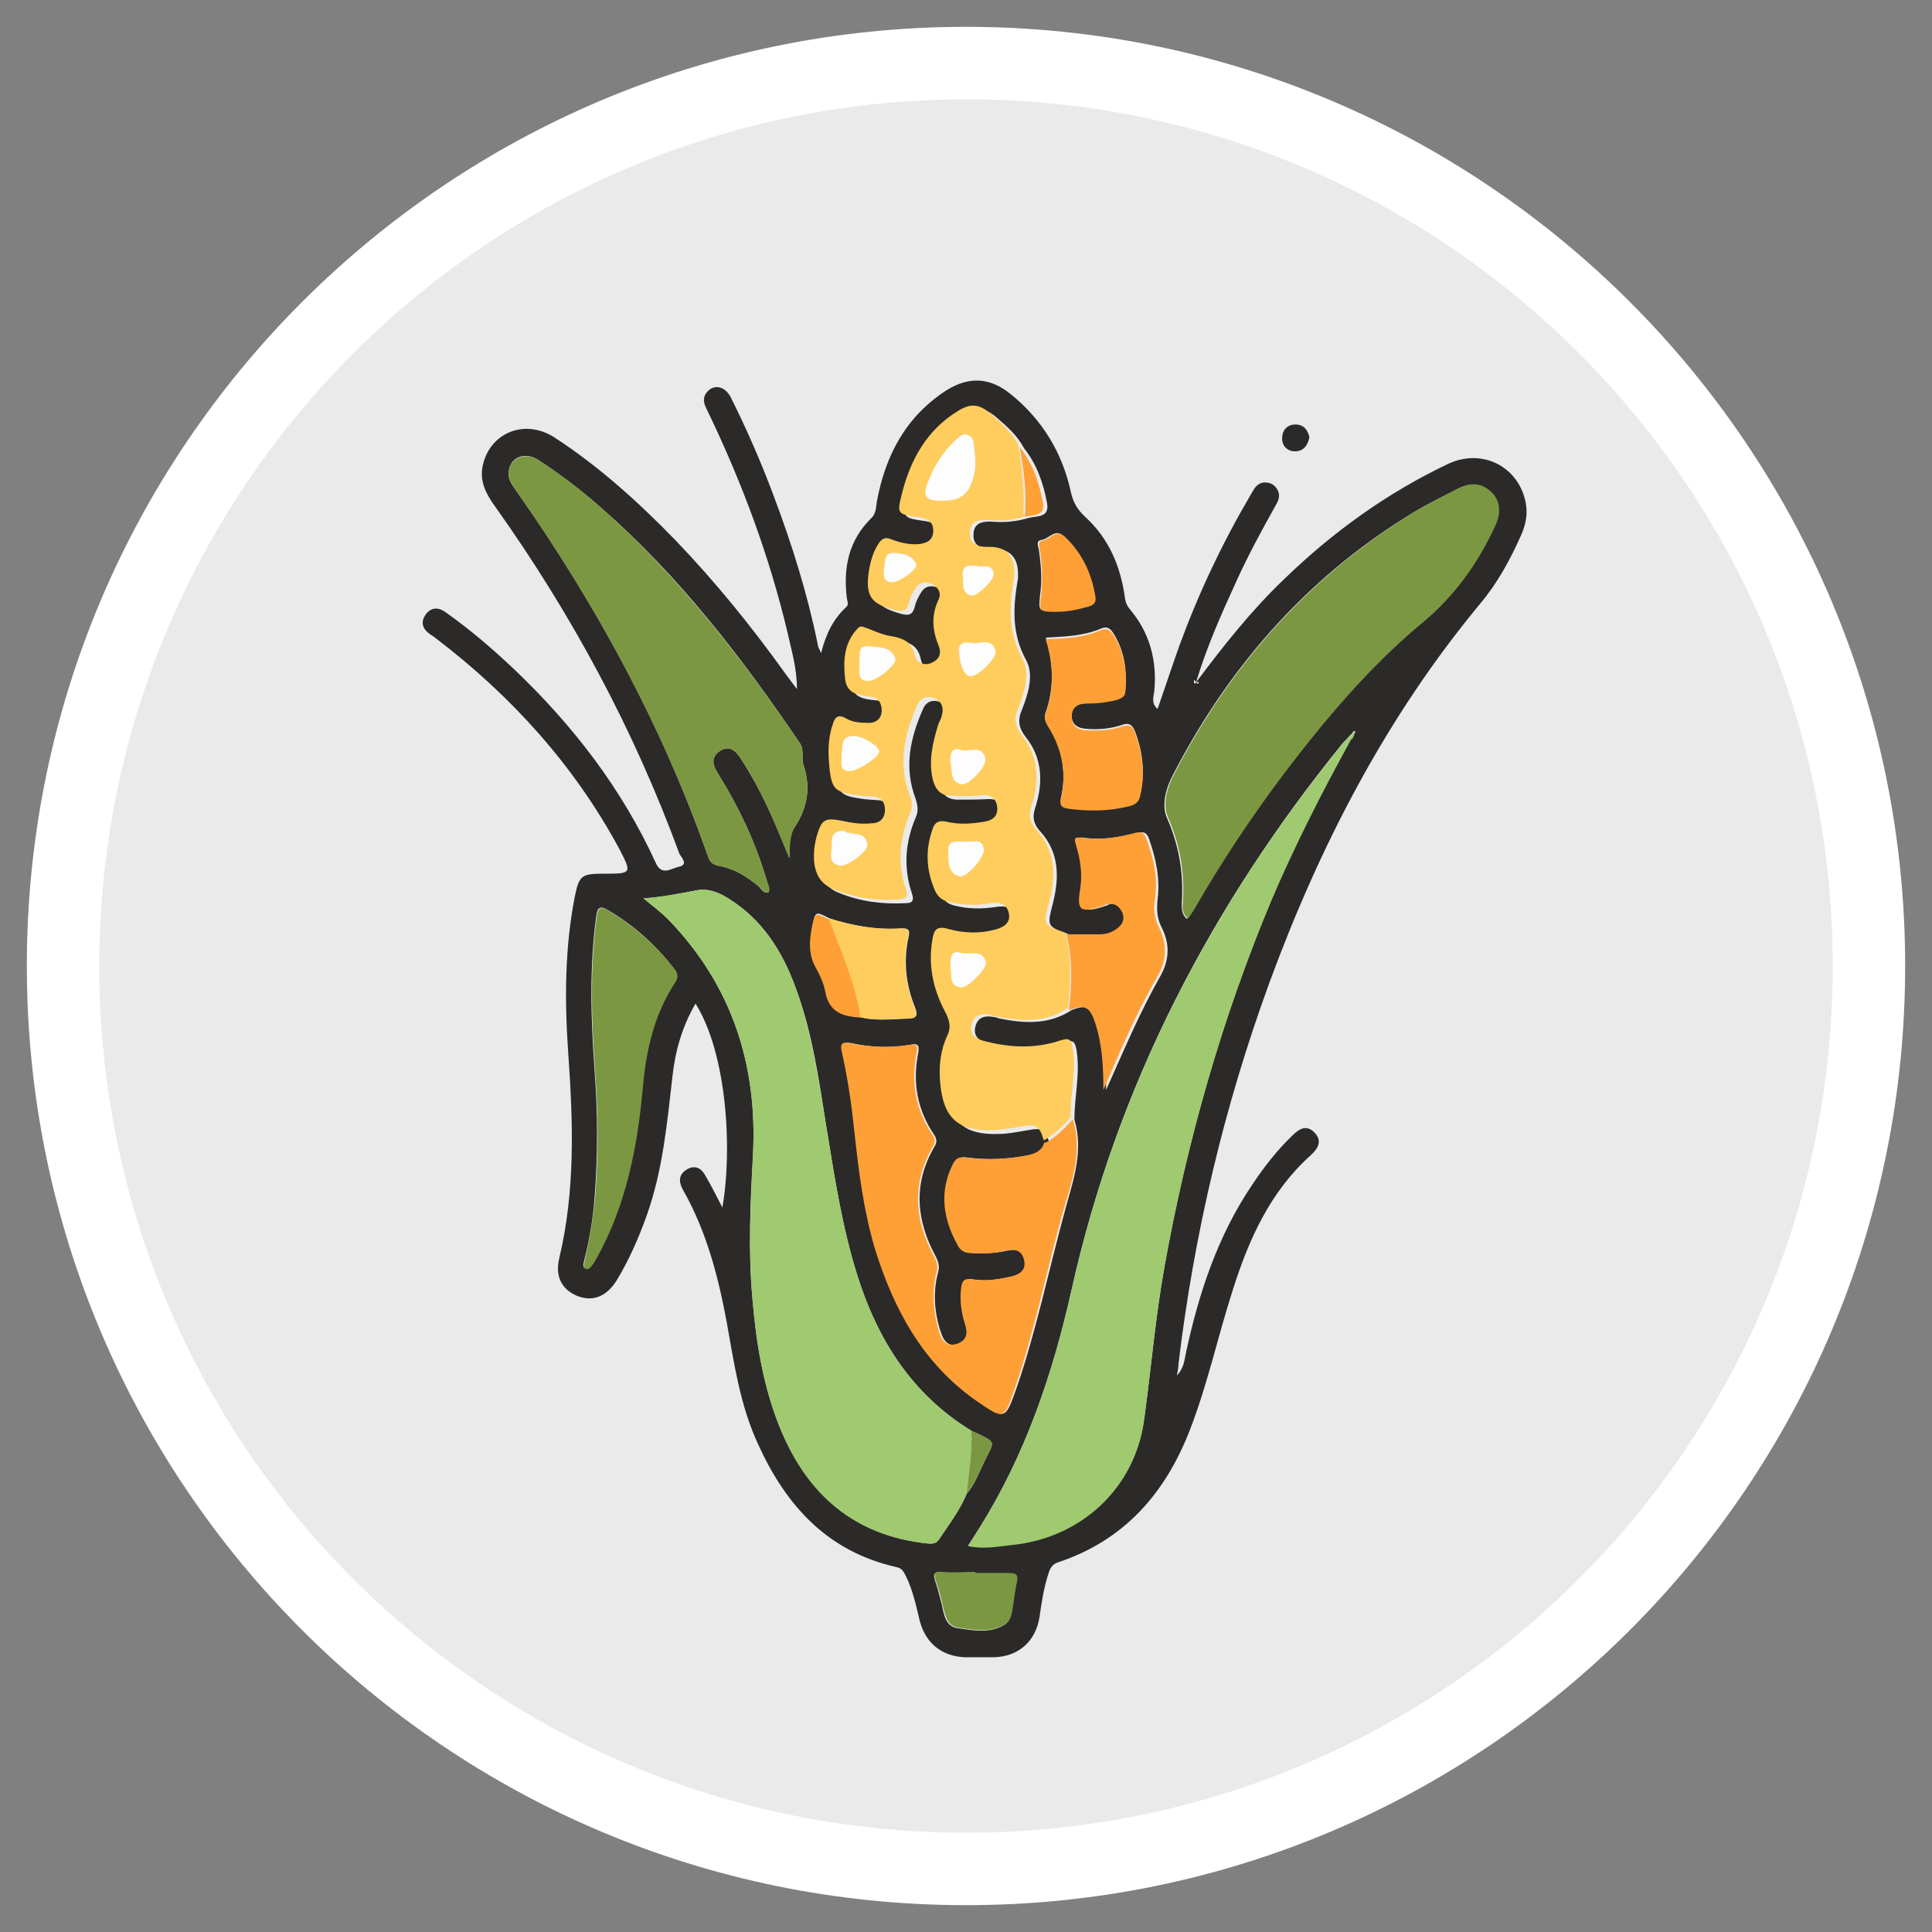 <?xml version="1.0" encoding="UTF-8"?>
<svg id="Capa_1" data-name="Capa 1" xmlns="http://www.w3.org/2000/svg" xmlns:xlink="http://www.w3.org/1999/xlink" viewBox="0 0 36 36">
  <rect x="0" y="0" width="36" height="36" fill="#808080" stroke="none"/>
  <defs>
    <style>
      .cls-1 {
        fill: none;
      }

      .cls-2 {
        clip-path: url(#clippath);
      }

      .cls-3 {
        fill: #eaeaea;
      }

      .cls-4 {
        fill: #ffa037;
      }

      .cls-5 {
        fill: #fff;
      }

      .cls-6 {
        fill: #ffcd5d;
      }

      .cls-7 {
        fill: #fdfdfd;
      }

      .cls-8 {
        fill: #9fca70;
      }

      .cls-9 {
        fill: #2c2a29;
      }

      .cls-10 {
        fill: #7b9741;
      }
    </style>
    <clipPath id="clippath">
      <rect class="cls-1" x=".5" y=".5" width="35" height="35"/>
    </clipPath>
  </defs>
  <g>
    <circle class="cls-3" cx="18.16" cy="18.12" r="17"/>
    <g class="cls-2">
      <path class="cls-5" d="M18,1.85c8.92,0,16.15,7.23,16.15,16.15s-7.23,16.15-16.15,16.15S1.85,26.92,1.85,18C1.86,9.08,9.08,1.86,18,1.85m0-1.35C8.34,.5,.5,8.34,.5,18s7.84,17.5,17.5,17.5,17.5-7.84,17.5-17.5S27.66,.5,18,.5Z"/>
    </g>
  </g>
  <g>
    <path class="cls-9" d="M22.29,12.71c.51-.68,1.03-1.34,1.65-1.93,.9-.87,1.9-1.59,3.03-2.13,.64-.31,1.33,.04,1.46,.72,.04,.21,0,.41-.09,.61-.2,.45-.44,.89-.76,1.27-1.75,2.11-2.99,4.51-3.93,7.07-.84,2.3-1.4,4.67-1.69,7.09,0,.06-.01,.11-.03,.22,.14-.15,.14-.3,.17-.43,.24-1.11,.59-2.17,1.23-3.12,.22-.33,.46-.64,.74-.91,.13-.13,.27-.23,.43-.06,.14,.15,.06,.29-.07,.41-.76,.68-1.16,1.57-1.46,2.52-.28,.87-.47,1.76-.8,2.61-.46,1.18-1.22,2.05-2.45,2.46-.1,.03-.15,.1-.18,.2-.09,.27-.13,.54-.17,.82-.07,.45-.39,.74-.85,.75-.18,0-.37,0-.55,0-.42-.02-.72-.26-.83-.67-.07-.29-.13-.58-.26-.84-.04-.08-.07-.15-.18-.17-1.28-.29-2.05-1.14-2.57-2.28-.34-.73-.45-1.51-.59-2.29-.16-.86-.38-1.7-.82-2.47-.08-.15-.07-.28,.08-.37,.15-.09,.27-.02,.34,.11,.12,.2,.22,.41,.32,.6,.19-1.06,.09-2.86-.5-3.8-.25,.43-.38,.89-.43,1.36-.1,.87-.18,1.75-.48,2.59-.15,.42-.33,.83-.56,1.21-.19,.3-.44,.4-.73,.29-.29-.12-.42-.36-.34-.7,.3-1.26,.26-2.52,.17-3.8-.07-.98-.07-1.97,.12-2.94,.08-.39,.12-.43,.53-.43,.54,0,.54,0,.29-.48-.84-1.55-2-2.83-3.4-3.9-.03-.02-.06-.05-.1-.07-.15-.1-.21-.23-.09-.39,.11-.14,.25-.12,.38-.02,.45,.32,.87,.68,1.27,1.06,1.09,1.04,2,2.22,2.63,3.6,.11,.25,.29,.1,.43,.07,.19-.04,.04-.18,.01-.24-.85-2.32-2.01-4.47-3.44-6.48-.16-.22-.28-.45-.23-.73,.12-.63,.78-.91,1.34-.55,.83,.54,1.56,1.2,2.25,1.91,.75,.78,1.43,1.62,2.06,2.5,.06,.08,.11,.15,.21,.28,0-.39-.1-.71-.17-1.03-.34-1.44-.85-2.81-1.49-4.14-.06-.12-.12-.23-.02-.36,.13-.16,.34-.12,.45,.1,.3,.6,.57,1.22,.8,1.84,.34,.9,.63,1.83,.82,2.77,0,.03,.02,.06,.06,.15,.09-.36,.23-.64,.47-.86,.05-.05,.02-.1,.01-.16-.07-.57,.03-1.08,.46-1.5,.09-.09,.08-.2,.1-.31,.16-.86,.54-1.58,1.3-2.07,.42-.26,.81-.24,1.2,.08,.58,.47,.95,1.08,1.11,1.8,.04,.2,.12,.34,.27,.48,.44,.4,.66,.92,.74,1.5,.01,.09,.04,.16,.1,.23,.36,.43,.5,.94,.45,1.5-.01,.11-.07,.24,.06,.35,.14-.4,.27-.8,.41-1.19,.36-.98,.8-1.91,1.33-2.81,.06-.1,.1-.2,.24-.22,.1,0,.17,.02,.23,.1,.08,.1,.06,.21,0,.31-.27,.48-.53,.96-.76,1.47-.27,.59-.53,1.18-.72,1.8,0,.02-.02,.05,0,.06,.02,.02,.04,0,.04-.02Zm2.92,.94s-.05,.05-.07,.07c-.04,.05-.09,.09-.13,.14-2.44,3.01-4.19,6.36-5.04,10.16-.35,1.57-.86,3.08-1.72,4.45-.07,.11-.13,.21-.21,.33,.29,.06,.55,0,.81-.02,1.3-.13,2.3-1.06,2.47-2.34,.13-.95,.21-1.91,.38-2.85,.42-2.34,1.07-4.62,1.99-6.82,.43-1.03,.95-2.03,1.49-3.01,.02-.03,.03-.06,.05-.09,.02-.02,.04-.03,0-.05,0,0-.02,.02-.03,.03Zm-9.19,5.3c.3,.08,.6,.04,.9,.03,.16,0,.19-.06,.13-.21-.17-.42-.22-.86-.12-1.31,.03-.13,0-.17-.14-.16-.46,.03-.91-.05-1.34-.19-.25-.13-.26-.13-.31,.14-.05,.26-.07,.52,.07,.76,.08,.14,.15,.3,.18,.46,.07,.37,.32,.46,.64,.47Zm2.08,7.71c-1.11-.68-1.75-1.7-2.13-2.91-.28-.9-.42-1.82-.57-2.74-.14-.88-.26-1.77-.58-2.62-.25-.68-.62-1.26-1.25-1.65-.18-.11-.38-.19-.59-.15-.32,.06-.64,.13-.99,.15,.17,.14,.32,.25,.46,.39,1.19,1.23,1.67,2.72,1.58,4.4-.05,.89-.09,1.77-.01,2.66,.07,.83,.2,1.65,.52,2.43,.51,1.23,1.38,1.99,2.74,2.14,.1,.01,.17,0,.22-.08,.18-.27,.38-.53,.51-.84,.14-.16,.22-.37,.31-.56,.21-.45,.29-.38-.22-.62Zm1.39-5.37c-.05,.16-.18,.21-.33,.24-.37,.07-.75,.09-1.12,.04-.14-.02-.2,.01-.26,.13-.26,.53-.16,1.04,.11,1.53,.06,.1,.15,.11,.25,.12,.2,.01,.4,0,.6-.04,.16-.04,.32-.04,.37,.16,.05,.2-.08,.29-.26,.32-.24,.05-.47,.09-.71,.05-.13-.02-.18,0-.2,.15-.03,.24,0,.46,.07,.68,.06,.17,.03,.31-.15,.37-.19,.07-.28-.06-.33-.22-.12-.36-.15-.74-.05-1.11,.03-.11,.01-.19-.04-.29-.37-.68-.43-1.36-.03-2.05,.05-.08,.05-.14,0-.22-.32-.47-.41-.98-.3-1.53,.03-.17-.03-.18-.15-.15-.36,.06-.72,.05-1.08-.03-.2-.04-.2,.03-.16,.18,.11,.48,.18,.97,.23,1.47,.07,.73,.16,1.46,.38,2.17,.34,1.14,.89,2.14,1.89,2.84,.51,.36,.51,.36,.72-.23,.38-1.1,.61-2.25,.92-3.37,.15-.54,.33-1.07,.16-1.64,0-.43,.11-.85,.04-1.29-.03-.18-.08-.2-.24-.14-.48,.16-.96,.13-1.44,0-.17-.05-.25-.15-.2-.32,.05-.16,.18-.19,.33-.16,.04,0,.08,.02,.12,.03,.46,.09,.92,.12,1.34-.16,.3-.11,.39-.07,.49,.25,.13,.4,.15,.82,.15,1.24,.32-.71,.62-1.43,1-2.1,.19-.33,.19-.63,.03-.94-.08-.16-.09-.33-.07-.51,.05-.39-.03-.76-.16-1.13-.04-.11-.09-.14-.21-.11-.33,.08-.66,.14-1,.09-.15-.02-.13,.04-.1,.14,.08,.26,.12,.53,.08,.8-.07,.42,0,.47,.42,.33,.02,0,.04-.02,.07-.03,.13-.04,.22,.02,.28,.13,.06,.11,.04,.22-.06,.3-.1,.09-.22,.13-.35,.13-.21,0-.42,0-.62,0-.42-.15-.41-.15-.3-.58,.12-.48,.12-.94-.23-1.33-.13-.14-.16-.27-.1-.45,.15-.46,.14-.92-.18-1.32-.13-.17-.15-.31-.07-.5,.12-.3,.23-.66,.08-.93-.28-.51-.24-1.01-.15-1.53,0-.02,0-.05,0-.07q0-.47-.46-.48s-.03,0-.05,0c-.18,0-.33-.05-.32-.26,0-.21,.16-.25,.34-.24,.23,.02,.46,0,.69-.07,.16-.04,.39,0,.34-.28-.07-.37-.19-.72-.43-1.02-.12-.23-.31-.4-.51-.57-.22-.19-.38-.2-.63-.04-.56,.36-.86,.89-1.02,1.51-.1,.4-.1,.4,.32,.46,.15,.02,.26,.08,.26,.25,0,.19-.13,.24-.29,.25-.17,.01-.34-.03-.49-.09-.12-.05-.18,0-.24,.08-.11,.16-.16,.33-.18,.51-.06,.47,.05,.61,.5,.73,.16,.04,.21,0,.25-.15,.02-.09,.07-.18,.12-.26,.07-.11,.18-.13,.3-.08,.12,.06,.2,.16,.13,.29-.14,.29-.12,.57,0,.86,.06,.14,0,.26-.13,.32-.14,.06-.29,.01-.31-.13-.06-.3-.27-.34-.52-.38-.12-.02-.24-.08-.36-.13-.06-.02-.12-.07-.18-.01-.27,.27-.28,.62-.24,.97,.03,.27,.26,.29,.47,.31,.16,.02,.22,.12,.21,.27,0,.14-.09,.21-.24,.22-.15,0-.3,0-.42-.08-.17-.1-.22-.01-.26,.13-.08,.27-.08,.55-.05,.83,.04,.35,.11,.41,.46,.46,.11,.02,.22,.02,.33,.03,.16,.01,.24,.1,.24,.25,0,.15-.09,.24-.24,.25-.18,.01-.35,0-.53-.04-.35-.07-.41-.04-.51,.31-.05,.17-.06,.34-.03,.52,.03,.22,.14,.36,.35,.44,.39,.16,.8,.21,1.22,.19,.14,0,.18-.04,.13-.19-.16-.48-.12-.95,.07-1.4,.06-.13,.04-.23,0-.36-.22-.58-.1-1.13,.14-1.67,.06-.14,.18-.18,.32-.13,.14,.06,.18,.17,.14,.32-.02,.06-.05,.12-.07,.18-.11,.33-.19,.66-.1,1.01,.05,.19,.14,.31,.36,.31,.18,0,.37,0,.55-.01,.16-.01,.27,.05,.29,.21,.02,.16-.07,.25-.23,.28-.24,.04-.48,.06-.72,0-.15-.04-.21,.02-.26,.16-.12,.38-.1,.75,.05,1.12,.05,.11,.12,.18,.24,.21,.26,.07,.52,.07,.79,.03,.17-.03,.32,0,.35,.2,.03,.18-.1,.25-.25,.29-.29,.08-.59,.07-.88-.01-.23-.06-.27,.05-.3,.22-.08,.49,.03,.94,.26,1.36,.08,.14,.09,.26,.02,.41-.13,.28-.16,.58-.13,.89,.06,.64,.33,.89,.97,.87,.18,0,.37-.04,.55-.07,.27-.05,.33-.02,.41,.26Zm2.64-4.18c.04-.06,.08-.11,.1-.15,.5-.87,1.04-1.71,1.65-2.5,.78-1.04,1.62-2.03,2.62-2.86,.6-.5,1.03-1.11,1.35-1.81,.11-.24,.08-.47-.09-.62-.18-.17-.39-.17-.6-.06-.33,.17-.66,.33-.97,.53-1.9,1.19-3.32,2.83-4.34,4.81-.12,.23-.21,.54-.11,.78,.23,.52,.32,1.05,.28,1.61,0,.1,0,.19,.09,.28Zm-7.42-1.13c0-.24,0-.43,.1-.57,.24-.37,.3-.74,.16-1.16-.04-.13,.02-.28-.07-.41-1.08-1.59-2.24-3.1-3.69-4.37-.37-.33-.77-.63-1.18-.9-.25-.16-.52-.05-.55,.21-.02,.14,.05,.24,.13,.35,1.49,2.12,2.72,4.37,3.58,6.82,.03,.1,.08,.15,.19,.18,.29,.05,.54,.2,.76,.39,.05,.05,.09,.13,.18,.11,.03-.07,0-.12-.02-.18-.21-.73-.53-1.41-.93-2.05-.1-.16-.12-.3,.05-.41,.17-.11,.29,0,.38,.14,.21,.32,.39,.66,.55,1.01,.12,.26,.22,.52,.36,.85Zm-3.78,7.66s.09-.04,.17-.19c.56-1,.77-2.09,.87-3.21,.06-.69,.22-1.35,.6-1.94,.06-.09,.06-.16-.01-.25-.34-.44-.75-.81-1.23-1.09-.16-.1-.2-.03-.22,.11-.13,.96-.1,1.92-.03,2.89,.06,.78,.06,1.56,0,2.35-.03,.41-.1,.81-.2,1.2-.01,.06-.03,.11,.05,.13Zm8.56-11.74c.07,.23,.11,.46,.11,.69,0,.24-.04,.48-.12,.7-.03,.09,.01,.15,.05,.22,.26,.42,.35,.87,.24,1.35-.03,.13,.02,.16,.14,.18,.38,.05,.76,.05,1.14-.05,.12-.03,.17-.1,.2-.21,.09-.39,.04-.78-.1-1.15-.05-.13-.12-.17-.25-.12-.21,.07-.44,.09-.66,.07-.17-.01-.28-.09-.27-.27,0-.17,.12-.23,.28-.23,.19,0,.38-.02,.57-.07,.09-.02,.14-.06,.15-.16,.03-.38-.02-.73-.23-1.06-.06-.09-.12-.12-.22-.08-.32,.14-.66,.15-1.02,.17Zm-1.33,17.4s0,0,0,0c-.21,0-.42,.01-.62,0-.14-.01-.15,.03-.12,.14,.05,.15,.09,.3,.13,.46,.04,.19,.07,.41,.3,.44,.29,.04,.59,.1,.86-.06,.09-.05,.12-.15,.14-.24,.03-.19,.05-.38,.09-.56,.03-.13-.02-.17-.15-.16-.21,0-.42,0-.62,0Zm1.52-17.91c.18,0,.39-.04,.59-.1,.1-.03,.14-.09,.12-.19-.07-.43-.25-.81-.57-1.11-.16-.15-.27,.05-.41,.07-.12,.02-.06,.12-.05,.2,.04,.28,.06,.55,.02,.83-.03,.3-.03,.3,.3,.3Z"/>
    <path class="cls-9" d="M24.4,8.14c-.03,.17-.12,.27-.27,.27-.14,0-.24-.1-.24-.24,0-.15,.09-.26,.25-.26,.16,0,.23,.11,.26,.24Z"/>
    <path class="cls-6" d="M19.1,9.62c-.22,.08-.45,.09-.69,.07-.18-.01-.33,.02-.34,.24,0,.21,.14,.26,.32,.26,.02,0,.03,0,.05,0q.46,0,.46,.48s0,.05,0,.07c-.09,.52-.13,1.02,.15,1.53,.15,.27,.04,.63-.08,.93-.08,.19-.06,.33,.07,.5,.32,.4,.33,.86,.18,1.32-.06,.19-.03,.31,.1,.45,.35,.39,.36,.86,.23,1.33-.11,.43-.12,.44,.3,.58,.12,.46,.1,.93,.05,1.4-.42,.29-.87,.25-1.34,.16-.04,0-.08-.02-.12-.03-.15-.03-.28,0-.33,.16-.05,.17,.03,.27,.2,.32,.48,.13,.96,.16,1.44,0,.16-.05,.21-.04,.24,.14,.07,.43-.05,.86-.04,1.29-.15,.16-.3,.32-.5,.43-.08-.27-.14-.31-.41-.26-.18,.03-.36,.06-.55,.07-.64,.02-.91-.23-.97-.87-.03-.31,0-.61,.13-.89,.07-.14,.05-.26-.02-.41-.23-.42-.34-.87-.26-1.36,.03-.18,.06-.29,.3-.22,.29,.08,.59,.09,.88,.01,.15-.04,.28-.12,.25-.29-.03-.19-.18-.23-.35-.2-.26,.05-.52,.04-.79-.03-.12-.03-.19-.1-.24-.21-.16-.37-.18-.74-.05-1.12,.04-.14,.11-.19,.26-.16,.24,.06,.48,.04,.72,0,.16-.03,.25-.11,.23-.28-.02-.16-.13-.23-.29-.21-.18,.02-.37,.02-.55,.01-.22,0-.31-.12-.36-.31-.08-.35,0-.68,.1-1.01,.02-.06,.06-.12,.07-.18,.04-.14,0-.26-.14-.32-.14-.06-.26,0-.32,.13-.24,.54-.36,1.1-.14,1.67,.05,.13,.06,.23,0,.36-.19,.46-.23,.93-.07,1.4,.05,.14,0,.18-.13,.19-.42,.03-.83-.03-1.22-.19-.21-.09-.31-.23-.35-.44-.03-.18-.01-.35,.03-.52,.1-.35,.15-.38,.51-.31,.17,.04,.35,.06,.53,.04,.15,0,.24-.1,.24-.25,0-.15-.08-.24-.24-.25-.11,0-.22-.01-.33-.03-.35-.05-.42-.12-.46-.46-.03-.28-.04-.56,.05-.83,.04-.14,.09-.23,.26-.13,.12,.07,.27,.08,.42,.08,.14,0,.23-.08,.24-.22,0-.15-.06-.25-.21-.27-.21-.03-.43-.04-.47-.31-.04-.35-.03-.69,.24-.97,.06-.06,.12,0,.18,.01,.12,.05,.24,.1,.36,.13,.24,.04,.46,.08,.52,.38,.03,.14,.18,.19,.31,.13,.14-.06,.19-.17,.13-.32-.12-.29-.14-.57,0-.86,.06-.13-.02-.24-.13-.29-.11-.05-.23-.03-.3,.08-.05,.08-.1,.17-.12,.26-.03,.14-.09,.19-.25,.15-.46-.11-.57-.26-.5-.73,.03-.18,.08-.36,.18-.51,.06-.09,.12-.13,.24-.08,.16,.06,.32,.1,.49,.09,.16-.01,.29-.07,.29-.25,0-.17-.11-.23-.26-.25-.42-.06-.42-.06-.32-.46,.16-.62,.46-1.16,1.02-1.51,.25-.16,.41-.15,.63,.04,.19,.17,.39,.34,.51,.57,.08,.43,.12,.86,.1,1.29Zm-1.54-.29c.36,0,.5-.13,.59-.47,.05-.19,.02-.38,0-.57,0-.08-.02-.14-.1-.18-.09-.04-.15,.01-.21,.07-.25,.21-.41,.48-.53,.78-.12,.29-.06,.37,.26,.37Zm.44,6.35c-.15,.01-.35-.06-.33,.19,.01,.17-.01,.39,.21,.45,.12,.03,.46-.35,.45-.49-.02-.24-.22-.12-.33-.16Zm-1.99-3.3c.03,.11-.06,.28,.14,.3,.16,.02,.57-.3,.53-.42-.08-.22-.32-.2-.49-.22-.24-.03-.15,.2-.18,.33Zm-.33,1.69c.02,.11-.06,.27,.13,.29,.14,.02,.56-.25,.57-.36,.01-.09-.29-.29-.48-.29-.24,0-.18,.21-.22,.35Zm2.03,.15c.05,.11-.03,.33,.2,.39,.13,.03,.48-.33,.45-.47-.06-.28-.32-.11-.48-.17-.14-.05-.18,.08-.17,.25Zm-1.98,1.26c-.23-.01-.24,.14-.23,.27,0,.14-.08,.33,.15,.37,.14,.02,.53-.27,.51-.39-.04-.27-.31-.15-.43-.25Zm1.98,2.54c.04,.11-.05,.33,.19,.37,.13,.02,.5-.36,.47-.47-.07-.25-.31-.12-.47-.17-.18-.05-.2,.1-.19,.27Zm.16-5.92c0,.3,.1,.49,.21,.5,.13,0,.5-.34,.46-.47-.07-.27-.31-.11-.47-.15-.14-.03-.21,.05-.21,.12Zm-1.4-1.49c0,.13,.01,.22,.14,.23,.14,.01,.5-.24,.46-.33-.07-.18-.27-.2-.42-.21-.2,0-.14,.21-.18,.3Zm1.77-.06c-.2-.04-.32-.01-.29,.18,.02,.13-.03,.31,.16,.36,.1,.03,.43-.3,.41-.4-.03-.2-.21-.12-.27-.14Z"/>
    <path class="cls-8" d="M18.01,27.84c-.13,.31-.33,.57-.51,.84-.06,.09-.13,.09-.22,.08-1.36-.14-2.24-.91-2.74-2.14-.32-.78-.45-1.6-.52-2.43-.08-.89-.03-1.77,.01-2.66,.09-1.68-.39-3.17-1.58-4.4-.13-.13-.29-.25-.46-.39,.36-.03,.67-.09,.99-.15,.22-.04,.41,.03,.59,.15,.63,.39,1,.98,1.25,1.65,.31,.85,.43,1.73,.58,2.62,.15,.92,.29,1.85,.57,2.74,.38,1.22,1.02,2.23,2.13,2.91,.02,.4-.05,.79-.09,1.18Z"/>
    <path class="cls-8" d="M25.18,13.77c-.54,.98-1.05,1.98-1.49,3.01-.92,2.2-1.57,4.48-1.99,6.82-.17,.94-.25,1.9-.38,2.85-.17,1.28-1.17,2.21-2.47,2.34-.26,.03-.52,.08-.81,.02,.08-.12,.14-.23,.21-.33,.86-1.38,1.37-2.89,1.72-4.45,.85-3.8,2.6-7.15,5.04-10.16,.04-.05,.09-.09,.13-.14,.01,.01,.03,.03,.04,.04Z"/>
    <path class="cls-10" d="M22.13,17.11c-.1-.09-.1-.19-.09-.28,.04-.56-.05-1.09-.28-1.61-.1-.24-.01-.55,.11-.78,1.02-1.98,2.44-3.61,4.34-4.81,.31-.2,.64-.36,.97-.53,.21-.11,.42-.11,.6,.06,.17,.15,.2,.38,.09,.62-.32,.7-.75,1.31-1.35,1.81-1,.83-1.84,1.83-2.62,2.86-.6,.8-1.15,1.63-1.65,2.5-.03,.05-.06,.09-.1,.15Z"/>
    <path class="cls-10" d="M14.71,15.99c-.14-.33-.25-.59-.36-.85-.16-.35-.34-.69-.55-1.01-.09-.14-.21-.25-.38-.14-.17,.11-.15,.25-.05,.41,.4,.64,.72,1.32,.93,2.05,.02,.05,.05,.1,.02,.18-.09,.01-.13-.07-.18-.11-.22-.19-.47-.34-.76-.39-.12-.02-.16-.08-.19-.18-.86-2.44-2.09-4.7-3.58-6.82-.07-.11-.15-.21-.13-.35,.03-.25,.31-.36,.55-.21,.42,.27,.81,.57,1.18,.9,1.44,1.28,2.61,2.79,3.69,4.37,.09,.14,.03,.28,.07,.41,.14,.42,.08,.79-.16,1.16-.09,.14-.09,.33-.1,.57Z"/>
    <path class="cls-4" d="M19.49,21.29c.2-.11,.35-.27,.5-.43,.18,.57,0,1.1-.16,1.64-.32,1.12-.54,2.27-.92,3.37-.2,.59-.2,.59-.72,.23-1-.7-1.54-1.71-1.89-2.84-.21-.71-.3-1.44-.38-2.17-.05-.49-.12-.98-.23-1.47-.03-.14-.04-.22,.16-.18,.35,.07,.72,.09,1.08,.03,.13-.02,.19-.01,.15,.15-.11,.55-.02,1.07,.3,1.53,.05,.08,.05,.14,0,.22-.4,.69-.34,1.38,.03,2.05,.05,.1,.07,.18,.04,.29-.09,.37-.06,.75,.05,1.11,.05,.16,.14,.28,.33,.22,.18-.06,.21-.19,.15-.37-.07-.22-.1-.45-.07-.68,.02-.14,.07-.17,.2-.15,.24,.04,.48,0,.71-.05,.18-.04,.31-.12,.26-.32-.05-.2-.21-.2-.37-.16-.2,.05-.4,.05-.6,.04-.1,0-.19-.02-.25-.12-.28-.49-.37-1-.11-1.53,.06-.12,.12-.15,.26-.13,.38,.05,.75,.03,1.12-.04,.15-.03,.28-.08,.33-.24Z"/>
    <path class="cls-10" d="M10.94,23.65c-.08-.02-.06-.08-.05-.13,.09-.4,.16-.8,.2-1.2,.06-.78,.06-1.57,0-2.35-.07-.97-.1-1.93,.03-2.89,.02-.14,.06-.21,.22-.11,.48,.29,.89,.65,1.23,1.09,.07,.09,.07,.16,.01,.25-.39,.59-.54,1.26-.6,1.94-.1,1.12-.31,2.21-.87,3.21-.08,.14-.13,.19-.17,.19Z"/>
    <path class="cls-4" d="M19.92,18.81c.05-.47,.07-.94-.05-1.4,.21,0,.42,0,.62,0,.13,0,.25-.04,.35-.13,.1-.08,.12-.19,.06-.3-.06-.11-.15-.16-.28-.13-.02,0-.04,.02-.07,.03-.43,.14-.49,.09-.42-.33,.04-.28,0-.54-.08-.8-.03-.11-.05-.16,.1-.14,.34,.05,.67,0,1-.09,.12-.03,.17,0,.21,.11,.14,.36,.22,.74,.16,1.13-.03,.18-.01,.35,.07,.51,.16,.32,.16,.61-.03,.94-.39,.67-.69,1.38-1,2.1,0-.42-.02-.84-.15-1.24-.1-.31-.19-.36-.49-.25Z"/>
    <path class="cls-4" d="M19.5,11.91c.36-.01,.7-.03,1.02-.17,.1-.04,.16,0,.22,.08,.21,.32,.26,.68,.23,1.06,0,.1-.07,.13-.15,.16-.19,.05-.38,.07-.57,.07-.16,0-.27,.06-.28,.23,0,.18,.1,.26,.27,.27,.23,.01,.45,0,.66-.07,.14-.05,.21-.01,.25,.12,.14,.38,.19,.76,.1,1.15-.02,.11-.07,.18-.2,.21-.38,.1-.76,.1-1.14,.05-.12-.02-.17-.05-.14-.18,.11-.48,.02-.94-.24-1.35-.04-.07-.08-.14-.05-.22,.08-.23,.12-.47,.12-.7,0-.23-.04-.46-.11-.69Z"/>
    <path class="cls-6" d="M15.44,17.11c.44,.14,.88,.22,1.34,.19,.13,0,.17,.03,.14,.16-.1,.45-.05,.89,.12,1.31,.06,.15,.03,.21-.13,.21-.3,0-.6,.05-.9-.03,0-.08-.01-.16-.03-.24-.12-.56-.35-1.08-.55-1.61Z"/>
    <path class="cls-10" d="M18.18,29.31c.21,0,.42,0,.62,0,.13,0,.18,.03,.15,.16-.04,.19-.06,.38-.09,.56-.02,.1-.05,.19-.14,.24-.27,.16-.58,.1-.86,.06-.23-.03-.25-.26-.3-.44-.03-.15-.08-.31-.13-.46-.03-.11-.02-.16,.12-.14,.21,.02,.42,0,.62,0,0,0,0,0,0,0Z"/>
    <path class="cls-4" d="M19.7,11.4c-.33,0-.34,0-.3-.3,.03-.28,.02-.56-.02-.83-.01-.08-.06-.17,.05-.2,.14-.02,.25-.22,.41-.07,.32,.3,.5,.68,.57,1.11,.02,.11-.02,.16-.12,.19-.2,.06-.4,.1-.59,.1Z"/>
    <path class="cls-4" d="M15.44,17.11c.2,.53,.43,1.05,.55,1.61,.02,.08,.04,.15,.03,.24-.32-.02-.57-.1-.64-.47-.03-.16-.1-.32-.18-.46-.14-.25-.12-.5-.07-.76,.06-.27,.06-.27,.31-.14Z"/>
    <path class="cls-4" d="M19.1,9.62c.03-.44-.02-.87-.1-1.29,.24,.3,.36,.65,.43,1.02,.06,.28-.18,.24-.34,.28Z"/>
    <path class="cls-10" d="M18.01,27.84c.04-.39,.11-.78,.09-1.18,.51,.24,.43,.17,.22,.62-.09,.19-.17,.39-.31,.56Z"/>
    <path class="cls-8" d="M25.14,13.73s.05-.05,.07-.07c0,0,.02,.02,.03,.03-.02,.03-.03,.06-.05,.09-.01-.01-.03-.03-.04-.04Z"/>
    <path class="cls-7" d="M22.29,12.71s-.02,.04-.04,.02c0,0,0-.04,0-.06,.01,0,.02,.02,.03,.03Z"/>
    <path class="cls-8" d="M25.21,13.65s.03-.03,.03-.03c.03,.02,.01,.04,0,.05,0,0-.02-.02-.03-.03Z"/>
    <path class="cls-7" d="M17.56,9.33c-.32,0-.38-.07-.26-.37,.12-.3,.29-.57,.53-.78,.06-.05,.12-.11,.21-.07,.08,.04,.09,.1,.1,.18,.02,.19,.05,.38,0,.57-.08,.34-.23,.47-.59,.47Z"/>
    <path class="cls-7" d="M18,15.68c.11,.04,.31-.08,.33,.16,.01,.14-.32,.52-.45,.49-.23-.06-.2-.28-.21-.45-.02-.25,.18-.18,.33-.19Z"/>
    <path class="cls-7" d="M16.01,12.38c.04-.13-.06-.36,.18-.33,.17,.02,.41,0,.49,.22,.04,.12-.37,.44-.53,.42-.2-.03-.1-.2-.14-.3Z"/>
    <path class="cls-7" d="M15.68,14.07c.03-.14-.03-.35,.22-.35,.19,0,.49,.2,.48,.29-.01,.11-.43,.38-.57,.36-.19-.03-.11-.18-.13-.29Z"/>
    <path class="cls-7" d="M17.71,14.22c-.01-.17,.03-.3,.17-.25,.16,.06,.42-.11,.48,.17,.03,.14-.32,.51-.45,.47-.23-.05-.15-.28-.2-.39Z"/>
    <path class="cls-7" d="M15.73,15.49c.12,.1,.39-.02,.43,.25,.02,.12-.37,.41-.51,.39-.23-.04-.15-.23-.15-.37,0-.13,0-.29,.23-.27Z"/>
    <path class="cls-7" d="M17.71,18.03c0-.17,.01-.33,.19-.27,.16,.05,.4-.08,.47,.17,.03,.11-.34,.49-.47,.47-.24-.04-.15-.26-.19-.37Z"/>
    <path class="cls-7" d="M17.87,12.1c0-.08,.07-.15,.21-.12,.16,.04,.4-.12,.47,.15,.03,.13-.33,.48-.46,.47-.11,0-.21-.2-.21-.5Z"/>
    <path class="cls-7" d="M16.47,10.61c.04-.1-.02-.31,.18-.3,.15,0,.35,.03,.42,.21,.03,.09-.32,.34-.46,.33-.13-.01-.15-.1-.14-.23Z"/>
    <path class="cls-7" d="M18.24,10.56c.06,.02,.24-.06,.27,.14,.02,.1-.32,.42-.41,.4-.19-.05-.14-.22-.16-.36-.02-.19,.09-.21,.29-.18Z"/>
  </g>
</svg>